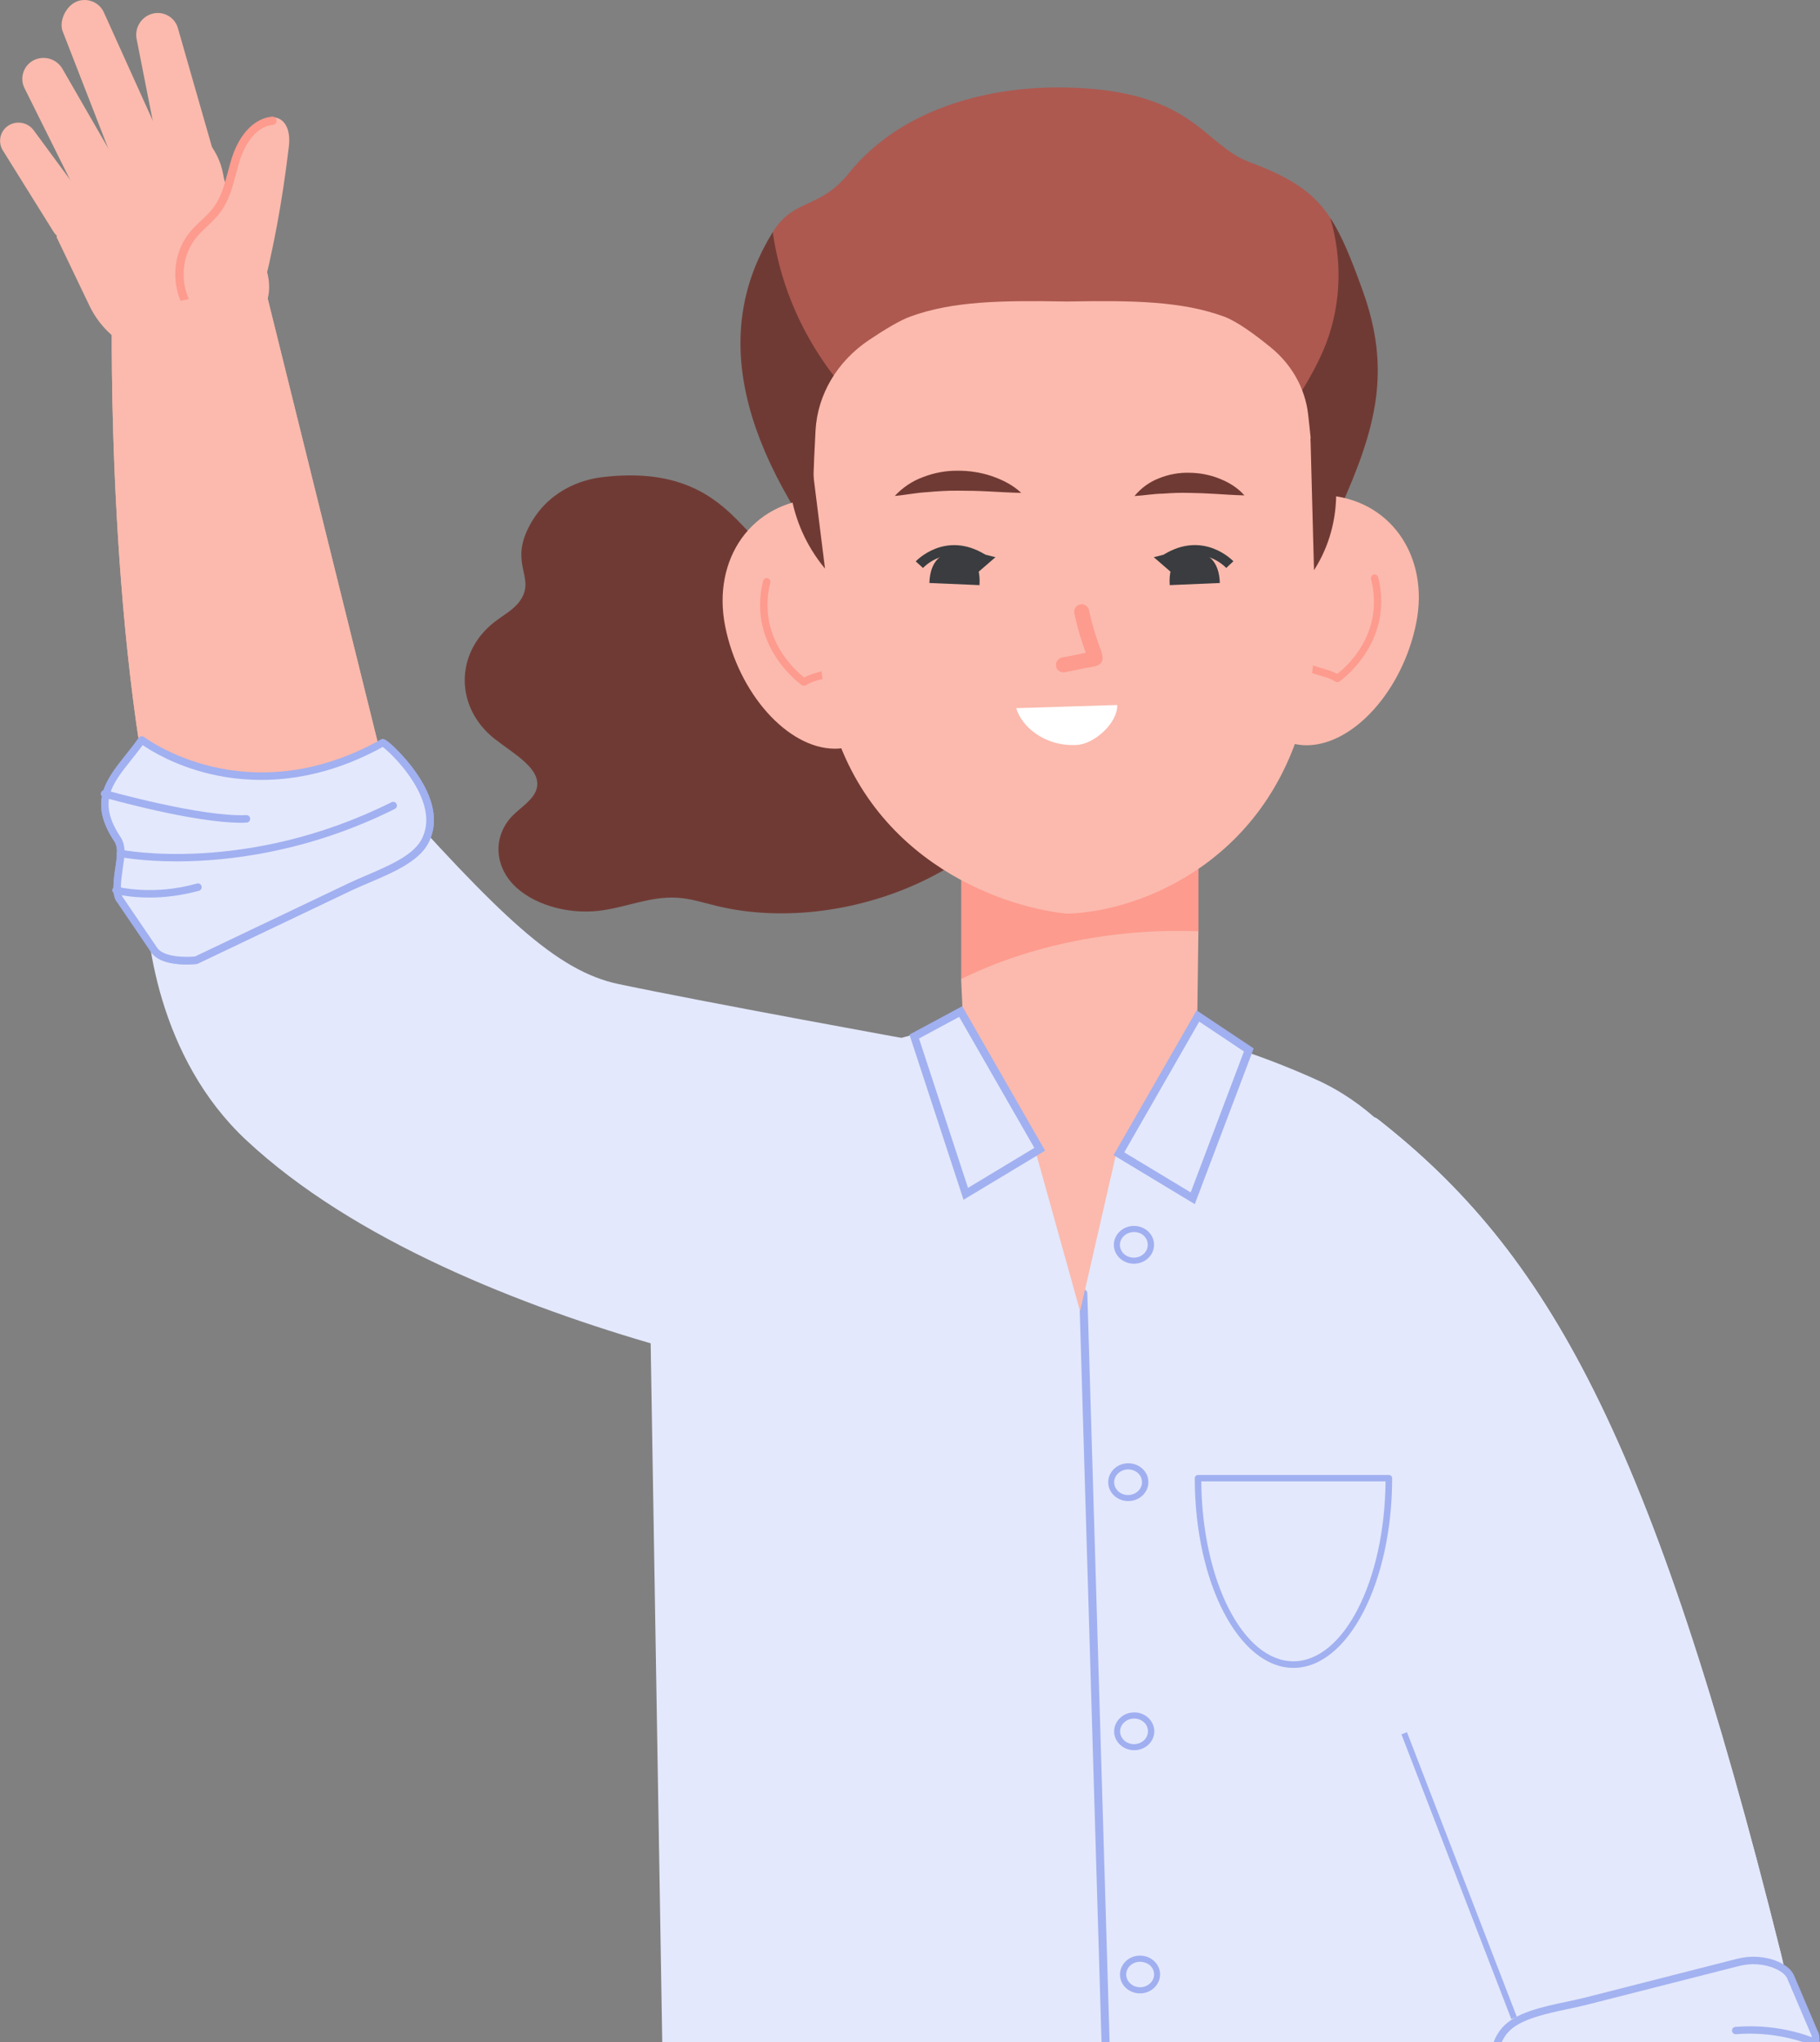   <svg version="1.1" xmlns="http://www.w3.org/2000/svg" xmlns:xlink="http://www.w3.org/1999/xlink" x="0px" y="0px" viewBox="0 0 1961.4 2200.8" style="enable-background:new 0 0 1961.4 2200.8;" xml:space="preserve">
   <rect x="0" y="0" width="1961.4" height="2200.8" fill="#808080" stroke="none"/>
   <g>
    <g>
     <path style="fill:#E3E8FC;" d="M1928.1,2200.8c2.3-28.4-0.1-60.1-8.7-94.9c-139.6-559.4-251.9-756.6-434.6-899.8
			c-39.2-30.8-52.6,319.4-62.5,365l-32.9,168.7c114.8,189.3,140.2,252.6,247.2,461H1928.1z">
     </path>
    </g>
    <g>
     <path style="fill:#E3E8FC;" d="M987.3,1511c0,0-489.9-65.1-722.2-282.5c-93.7-87.7-110.7-220.2-108-281.1
			C163.5,798.8,407.3,840,407.3,840c131.6,147.4,192.2,206.5,259.6,220.6c98.8,20.7,324,61.5,324,61.5
			C1523.8,1262.3,1031.4,1484.1,987.3,1511z">
     </path>
    </g>
    <g>
     <path style="fill:#A1B0F0;" d="M1195.8,2200.8l-24-807c-0.1-2.4-1.9-4.3-4.5-4.2c-2.4,0.1-4.3,2.1-4.2,4.5l24,806.8h8.7V2200.8z">
     </path>
    </g>
    <g>
     <path style="fill:#E3E8FC;" d="M1291.1,1593h205.7c0,111-46,200.9-102.9,200.9C1337.1,1793.9,1291.1,1704,1291.1,1593z">
     </path>
     <path style="fill:#A1B0F0;" d="M1394,1797.5c-58.7,0-106.4-91.7-106.4-204.4c0-1.9,1.6-3.5,3.5-3.5h205.7c1.9,0,3.5,1.6,3.5,3.5
			C1500.3,1705.7,1452.6,1797.5,1394,1797.5z M1294.6,1596.5c0.9,107.3,45.1,193.9,99.3,193.9s98.4-86.7,99.3-193.9H1294.6z">
     </path>
    </g>
    <g>
     <path style="fill:#E3E8FC;" d="M1215.5,1580.3c10.1-0.2,18.5,7.3,18.7,16.7c0.2,9.4-7.9,17.2-18,17.4
			c-10.1,0.2-18.5-7.3-18.7-16.7C1197.3,1588.3,1205.3,1580.5,1215.5,1580.3z">
     </path>
     <path style="fill:#A0AFF0;" d="M1215.8,1617.7c-5.6,0-10.8-2-14.8-5.6c-4.2-3.8-6.6-8.9-6.7-14.3c-0.2-11.2,9.3-20.6,21.2-20.8
			l0,0c0.2,0,0.3,0,0.5,0c11.7,0,21.4,8.8,21.6,19.9c0.1,5.5-2.1,10.7-6.1,14.6s-9.4,6.1-15.1,6.2
			C1216.1,1617.7,1215.9,1617.7,1215.8,1617.7z M1215.5,1583.6c-8.3,0.2-14.9,6.5-14.8,14.1c0.1,3.6,1.7,7,4.5,9.6
			c2.9,2.6,6.8,4,10.8,3.9c4.1-0.1,7.8-1.6,10.6-4.3c2.7-2.6,4.2-6.1,4.1-9.7C1230.7,1589.4,1224,1583.6,1215.5,1583.6
			L1215.5,1583.6z">
     </path>
    </g>
    <g>
     <path style="fill:#E3E8FC;" d="M1221.9,1848.8c10.1-0.2,18.5,7.3,18.7,16.7c0.2,9.4-7.9,17.2-18,17.4
			c-10.1,0.2-18.5-7.3-18.7-16.7C1203.7,1856.8,1211.8,1849,1221.9,1848.8z">
     </path>
     <path style="fill:#A0AFF0;" d="M1222.2,1886.2c-5.6,0-10.8-2-14.8-5.6c-4.2-3.8-6.6-8.9-6.7-14.3c-0.2-11.2,9.3-20.6,21.2-20.8
			l0,0c11.7-0.4,21.8,8.7,22.1,19.9c0.1,5.5-2.1,10.7-6.1,14.6s-9.4,6.1-15.1,6.2C1222.5,1886.2,1222.3,1886.2,1222.2,1886.2z
			 M1221.9,1852.1c-8.3,0.2-14.9,6.5-14.8,14.1c0.1,3.6,1.7,7,4.5,9.6c2.9,2.6,6.8,3.9,10.8,3.9c4.1-0.1,7.8-1.6,10.6-4.3
			c2.7-2.6,4.2-6.1,4.1-9.7C1237.1,1858,1230.5,1852,1221.9,1852.1L1221.9,1852.1z">
     </path>
    </g>
    <g>
     <path style="fill:#E3E8FC;" d="M1228.3,2110.9c10.1-0.2,18.5,7.3,18.7,16.7s-7.9,17.2-18,17.4s-18.5-7.3-18.7-16.7
			C1210.1,2118.9,1218.2,2111.1,1228.3,2110.9z">
     </path>
     <path style="fill:#A0AFF0;" d="M1228.6,2148.3c-11.7,0-21.4-8.8-21.6-19.9c-0.1-5.5,2.1-10.7,6.1-14.6c4-3.9,9.4-6.1,15.1-6.2l0,0
			c5.7-0.1,11.2,1.9,15.3,5.6c4.2,3.8,6.6,8.9,6.7,14.3c0.2,11.2-9.3,20.6-21.2,20.8C1228.9,2148.3,1228.7,2148.3,1228.6,2148.3z
			 M1228.4,2114.2c-4.1,0.1-7.8,1.6-10.6,4.3c-2.7,2.6-4.2,6.1-4.1,9.7c0.2,7.5,6.9,13.5,15,13.5c0.1,0,0.2,0,0.3,0
			c8.3-0.2,14.9-6.5,14.8-14.1c-0.1-3.6-1.7-7-4.5-9.6C1236.3,2115.5,1232.5,2114.3,1228.4,2114.2L1228.4,2114.2z">
     </path>
    </g>
    <g>
     <rect x="1568.7" y="1857.8" transform="matrix(0.933 -0.36 0.36 0.933 -622.069 700.554)" style="fill:#A1B0F0;" width="6.4" height="328.9">
     </rect>
    </g>
    <g>
     <g>
      <g>
       <path style="fill:#B0BDF2;" d="M1371.7,2188.2c18.3,0,41.9-18.2,56.8-27.5c4.4-2.7,33.3-24.9,26.9-24.9
					c-18.3,0-41.9,18.2-56.8,27.5C1394.2,2166.2,1365.3,2188.2,1371.7,2188.2L1371.7,2188.2z">
       </path>
      </g>
     </g>
    </g>
    <g>
     <g>
      <g>
       <path style="fill:#B0BDF2;" d="M964.5,2149c12-8.6,24-17.2,36.1-25.8c2.6-1.9,17.2-10.5,18.4-15.2c1.4-1.8,1.2-2.7-0.5-2.7
					c-2.2-0.7-4.3-0.4-6.5,0.9c-9.7,3.1-19.1,7.9-28,12.7c-11.5,6.2-23.1,12.7-33.8,20.3c-12,8.6-24,17.2-36.1,25.8
					c-2.6,1.9-17.2,10.5-18.4,15.2c-1.4,1.8-1.2,2.7,0.5,2.7c2.2,0.7,4.3,0.4,6.5-0.9c9.7-3.1,19.1-7.9,28-12.7
					C942.2,2163,953.9,2156.6,964.5,2149L964.5,2149z">
       </path>
      </g>
     </g>
    </g>
    <g>
     <g>
      <g>
       <path style="fill:#B0BDF2;" d="M1035,1743.5c9.5-6.8,18.9-13.7,28.3-20.6c-0.2,0.2,12.3-8.7,10.7-11.5
					c-1.6-2.8-15.5,3.6-15.3,3.5c-22.2,9.3-43.2,22.1-62.7,36.2c-9.5,6.8-18.9,13.7-28.3,20.6c0.2-0.2-12.3,8.7-10.7,11.5
					s15.5-3.6,15.3-3.5C994.5,1770.3,1015.6,1757.6,1035,1743.5L1035,1743.5z">
       </path>
      </g>
     </g>
    </g>
    <g>
     <g>
      <g>
       <path style="fill:#B0BDF2;" d="M1351.1,1984.7c18.3,0,41.9-18.2,56.8-27.5c4.4-2.7,33.3-24.9,26.9-24.9
					c-18.3,0-41.9,18.2-56.8,27.5C1373.6,1962.6,1344.7,1984.7,1351.1,1984.7L1351.1,1984.7z">
       </path>
      </g>
     </g>
    </g>
    <g>
     <g>
      <g>
       <path style="fill:#B0BDF2;" d="M915.8,1319.3c8.6-6,17.2-12,25.8-18c4-2.6,7.9-5.5,11.6-8.6c2.6-1.9,4.8-4,6.8-6.5
					c2.2-4.9-4.7-2.5-7-1.8c-9.7,3.1-19.1,7.9-28,12.7c-11.6,6.2-23.1,12.7-33.8,20.3c-8.6,6-17.2,12-25.8,18
					c-4,2.6-7.9,5.5-11.6,8.6c-2.6,1.9-4.8,4-6.8,6.5c-2.2,4.9,4.7,2.5,7,1.8c9.7-3.1,19.1-7.9,28-12.7
					C893.5,1333.4,905,1326.9,915.8,1319.3L915.8,1319.3z">
       </path>
      </g>
     </g>
    </g>
    <g>
     <g>
      <g>
       <path style="fill:#B0BDF2;" d="M1500.5,1429.3c7.7-3.5,15.5-6.8,23.2-10.3c21.8-9.7,43.9-21.3,62.7-36.2
					c1.9-1.5,12.4-8.5,10.7-11.5c-1.7-3.1-14.8,3.3-15.3,3.5c-7.7,3.5-15.5,6.8-23.2,10.3c-21.8,9.7-43.9,21.3-62.7,36.2
					c-1.9,1.5-12.4,8.5-10.7,11.5S1499.9,1429.5,1500.5,1429.3L1500.5,1429.3z">
       </path>
      </g>
     </g>
    </g>
    <g>
     <g>
      <g>
       <path style="fill:#B0BDF2;" d="M1765.2,1779.6c6.8-6,13.7-12,20.6-18c2.2-1.2,3.6-2.9,4-5.1c0.9-1.5,0.2-2.1-2.1-1.8
					c-3.1,0.5-6.1,1.3-9,2.6c-4.5,1.6-9,3.5-13.3,5.7c-20.7,10.1-42,21.8-59.5,37c-6.8,6-13.7,12-20.6,18c-2.2,1.2-3.6,2.9-4,5.1
					c-0.9,1.5-0.2,2.1,2.1,1.8c3.1-0.5,6.1-1.3,9-2.6c4.5-1.6,9-3.5,13.3-5.7C1726.4,1806.5,1747.7,1794.8,1765.2,1779.6
					L1765.2,1779.6z">
       </path>
      </g>
     </g>
    </g>
    <g>
     <g>
      <g>
       <path style="fill:#B0BDF2;" d="M1732.4,2033.6c18.3,0,41.9-18.2,56.8-27.5c4.4-2.7,33.3-24.9,26.9-24.9
					c-18.3,0-41.9,18.2-56.8,27.5C1754.9,2011.6,1726,2033.6,1732.4,2033.6L1732.4,2033.6z">
       </path>
      </g>
     </g>
    </g>
    <g>
     <g>
      <g>
       <path style="fill:#B0BDF2;" d="M799.8,1997.6c18.3,0,41.9-18.2,56.8-27.5c4.4-2.7,33.3-24.9,26.9-24.9
					c-18.3,0-41.9,18.2-56.8,27.5C822.3,1975.5,793.4,1997.6,799.8,1997.6L799.8,1997.6z">
       </path>
      </g>
     </g>
    </g>
    <g>
     <g>
      <g>
       <path style="fill:#B0BDF2;" d="M915.7,1531.2c18.3,0,41.9-18.2,56.8-27.5c4.4-2.7,33.3-24.9,26.9-24.9
					c-18.3,0-41.9,18.2-56.8,27.5C938.2,1509.2,909.3,1531.2,915.7,1531.2L915.7,1531.2z">
       </path>
      </g>
     </g>
    </g>
    <g>
     <g>
      <g>
       <path style="fill:#B0BDF2;" d="M1663,1646.3c18.3,0,41.9-18.2,56.8-27.5c4.4-2.7,33.3-24.9,26.9-24.9
					c-18.3,0-41.9,18.2-56.8,27.5C1685.5,1624.2,1656.6,1646.3,1663,1646.3L1663,1646.3z">
       </path>
      </g>
     </g>
    </g>
    <g>
     <path style="fill:#E3E8FC;" d="M1646.3,2200.8l-51.6-741.7c-2.6-124.9-71.4-248.4-176-295.5c-462.7-208.5-720,133.2-720,133.2
			l15,904.1L1646.3,2200.8L1646.3,2200.8z">
     </path>
    </g>
    <g>
     <path style="fill:#E3E8FC;" d="M1928.1,2200.8c2.3-28.4-0.1-60.1-8.7-94.9c-139.6-559.4-251.9-756.6-434.6-899.8
			c-39.2-30.8-52.6,319.4-62.5,365l-32.9,168.7c114.8,189.3,140.2,252.6,247.2,461H1928.1z">
     </path>
    </g>
    <g>
     <g>
      <g>
       <path style="fill:#FBBAAD;" d="M228.5,934.8c47.4-18.5,94.6-37.3,141-58.2c17-7.6,33.9-15.7,50.6-23.9l-136-548.6
					c-69.3,16.3-163.5,36.1-163.5,36.1s-6.4,371.1,60.9,613.2C197.1,947.2,212.8,941,228.5,934.8z">
       </path>
      </g>
     </g>
     <g>
      <g>
       <path style="fill:#E3E8FC;" d="M412.6,800.5c-148.9,83.2-259.7-3.1-259.7-3.1c-27.2,38.3-58.8,58.8-25.6,108.1
					c2.3,4.3,3.3,9.3,2.7,14.1c0.5,10.9-8.6,41.5,0,51l36.2,53.3c10.1,14.9,45.2,10.9,45.2,10.9l166.4-79.3
					c25.2-12,66.5-24.9,79.4-47.5C484.5,860.2,414.4,799.5,412.6,800.5z">
       </path>
       <path style="fill:#A1B0F0;" d="M200.9,1039.4c-12,0-30.3-2-38-13.2l-36.2-53.3c-6.8-7.4-4.4-24.1-2.2-38.9
					c0.8-5.7,1.6-11.1,1.5-14.1c0.4-4.7-0.4-8.9-2.3-12.4c-28.8-42.8-10-66.4,11.7-93.8c4.7-5.9,9.5-11.9,14.2-18.6
					c0.6-0.9,1.6-1.5,2.7-1.6c1.1-0.1,2.2,0.1,3,0.8c1.1,0.8,110.6,83.6,255.3,2.7c0,0,0,0,0.1,0c1.9-1,4.1-2.2,19.1,13.2
					c16.6,17.2,53,61.2,30.9,99.9c-10.8,18.9-38.6,30.8-63.2,41.2c-6.4,2.7-12.6,5.4-18,7.9l-166.4,79.3c-0.4,0.2-0.8,0.3-1.3,0.4
					C210.7,1038.9,206.4,1039.4,200.9,1039.4z M153.8,803c-4.1,5.5-8.1,10.7-12.1,15.6c-22.2,27.9-36.8,46.4-11.1,84.6
					c2.9,5.3,4,11.1,3.4,16.8c0.2,3.2-0.6,8.7-1.6,15.1c-1.6,11-4.1,27.7,0.5,32.7l36.5,53.7c7,10.3,31.2,10.3,40.8,9.3l165.7-79
					c5.5-2.6,11.7-5.3,18.3-8.1c23.4-10,49.9-21.2,59.4-37.8c6.3-11.1,7.5-23.9,3.4-38.2c-8.5-29.8-36.9-57.1-44.5-62.7
					c-77.2,42.5-144,39.2-186.6,29C188.1,824.9,162.6,809.1,153.8,803z">
       </path>
      </g>
      <g>
       <path style="fill:#A1B0F0;" d="M190.5,928.3c-37.8,0-60.8-4.6-61.3-4.7c-2.2-0.5-3.6-2.6-3.1-4.7c0.5-2.2,2.6-3.6,4.7-3.1
					c1.3,0.3,135,26.7,291.1-51.2c2-1,4.4-0.2,5.4,1.8s0.2,4.4-1.8,5.4C331.5,918.6,245.4,928.3,190.5,928.3z">
       </path>
      </g>
      <g>
       <path style="fill:#A1B0F0;" d="M161.2,967.3c-21.9,0-36.1-3.7-37.1-4c-2.1-0.6-3.4-2.8-2.8-4.9c0.6-2.1,2.8-3.4,4.9-2.8
					c0.4,0.1,38.7,10.1,86-3.4c2.1-0.6,4.3,0.6,5,2.8c0.6,2.1-0.6,4.4-2.8,5C194.3,965.5,176,967.3,161.2,967.3z">
       </path>
      </g>
      <g>
       <path style="fill:#A1B0F0;" d="M259.9,886.7c-51.7,0-144.1-26.2-148.2-27.3c-2.1-0.6-3.4-2.8-2.8-5c0.6-2.1,2.8-3.4,5-2.8
					c1,0.3,102.6,29,151.5,26.9c2.2-0.2,4.1,1.6,4.2,3.8s-1.6,4.1-3.8,4.2C263.9,886.7,261.9,886.7,259.9,886.7z">
       </path>
      </g>
     </g>
     <g>
      <g>
       <path style="fill:#FBBAAD;" d="M70.2,220.5c24.7-39,84.4-41,106.3-82.5c0.4,0.3,3.9-3.5,13.6-16.4c23,16.7,45.1,36.6,50.4,66.2
					c9.6,60.5,112.3,133.7-9.6,185.1c-1.7,1-3.5,1.9-5.2,2.8c-47.8,24-106.2,2.1-129.3-46.2L61,255.6
					C60.8,255.8,65,228.6,70.2,220.5z">
       </path>
      </g>
      <g>
       <path style="fill:#FBBAAD;" d="M228.7,159.4L191.8,30.6c-3.6-13.4-18.4-20.3-31.1-14.6l0,0c-9.7,4.4-15.3,14.8-13.6,25.3
					L175.6,186L228.7,159.4z">
       </path>
      </g>
      <g>
       <path style="fill:#FBBAAD;" d="M186.4,178.2L112.1,13.7C106.6,1,91-3.9,79.3,3.4l0,0c-9,5.7-15.3,19.3-12.1,29.5L132,199.5
					L186.4,178.2z">
       </path>
      </g>
      <g>
       <path style="fill:#FBBAAD;" d="M126.5,204.8c-17.4,19.6-34.5,22.6-42.1,6.8L26.1,94.4C20.3,81.8,27.2,67,40.5,63.3l0,0
					c10.3-2.9,21.2,1.5,26.7,10.7l50.3,87.3C123.7,172,132.7,197.9,126.5,204.8z">
       </path>
      </g>
      <g>
       <path style="fill:#FBBAAD;" d="M81.9,237.1C64.4,251.4,65,261.5,57,248.7l-54.2-87c-6.1-10.4-1.5-23.7,9.6-28.1l0,0
					c8.6-3.4,18.4-0.6,23.9,6.8l61.4,83.4C104,232.5,91.2,231.8,81.9,237.1L81.9,237.1z">
       </path>
      </g>
      <g>
       <g>
        <path style="fill:#FBBAAD;" d="M280.4,323.9c13.9-53.6,23.5-104.1,30.9-166c5-42.5-36.1-42.7-53.5,3.3
						c-12,42.8-27.7,84.2-53.3,108.7C154.6,322.3,239.4,393.2,280.4,323.9z">
        </path>
       </g>
       <g>
        <path style="fill:#FD9B8E;" d="M207.7,341.9c-1.3,0-2.6-0.6-3.5-1.6c-20.2-24.7-20.4-63.7-0.6-88.8c4-5.1,8.7-9.6,13.3-13.9
						c5.2-5,10.1-9.6,14-15.1c7.6-10.6,11-23.4,14.6-36.9c1.5-5.6,3-11.4,4.9-17c8.3-25,24.3-41.1,42.7-42.9c2.5-0.3,4.6,1.6,4.9,4
						c0.2,2.5-1.6,4.7-4,4.9c-21.9,2.1-32.4,28.7-35.1,36.8c-1.8,5.4-3.3,11-4.7,16.5c-3.6,13.7-7.4,27.9-16,39.8
						c-4.4,6.2-9.9,11.4-15.1,16.4c-4.5,4.3-8.8,8.4-12.4,13c-17.3,21.9-17.1,56,0.5,77.6c1.6,1.9,1.3,4.7-0.6,6.3
						C209.7,341.6,208.7,341.9,207.7,341.9z">
        </path>
       </g>
      </g>
     </g>
     <g>
      <g>
       <path style="fill:#FBBAAD;" d="M228.5,934.8c47.4-18.5,94.6-37.3,141-58.2c17-7.6,33.9-15.7,50.6-23.9l-136-548.6
					c-69.3,16.3-163.5,36.1-163.5,36.1s-6.4,371.1,60.9,613.2C197.1,947.2,212.8,941,228.5,934.8z">
       </path>
      </g>
     </g>
     <g>
      <g>
       <path style="fill:#E3E8FC;" d="M412.6,800.5c-148.9,83.2-259.7-3.1-259.7-3.1c-27.2,38.3-58.8,58.8-25.6,108.1
					c2.3,4.3,3.3,9.3,2.7,14.1c0.5,10.9-8.6,41.5,0,51l36.2,53.3c10.1,14.9,45.2,10.9,45.2,10.9l166.4-79.3
					c25.2-12,66.5-24.9,79.4-47.5C484.5,860.2,414.4,799.5,412.6,800.5z">
       </path>
       <path style="fill:#A1B0F0;" d="M200.9,1039.4c-12,0-30.3-2-38-13.2l-36.2-53.3c-6.8-7.4-4.4-24.1-2.2-38.9
					c0.8-5.7,1.6-11.1,1.5-14.1c0.4-4.7-0.4-8.9-2.3-12.4c-28.8-42.8-10-66.4,11.7-93.8c4.7-5.9,9.5-11.9,14.2-18.6
					c0.6-0.9,1.6-1.5,2.7-1.6c1.1-0.1,2.2,0.1,3,0.8c1.1,0.8,110.6,83.6,255.3,2.7c0,0,0,0,0.1,0c1.9-1,4.1-2.2,19.1,13.2
					c16.6,17.2,53,61.2,30.9,99.9c-10.8,18.9-38.6,30.8-63.2,41.2c-6.4,2.7-12.6,5.4-18,7.9l-166.4,79.3c-0.4,0.2-0.8,0.3-1.3,0.4
					C210.7,1038.9,206.4,1039.4,200.9,1039.4z M153.8,803c-4.1,5.5-8.1,10.7-12.1,15.6c-22.2,27.9-36.8,46.4-11.1,84.6
					c2.9,5.3,4,11.1,3.4,16.8c0.2,3.2-0.6,8.7-1.6,15.1c-1.6,11-4.1,27.7,0.5,32.7l36.5,53.7c7,10.3,31.2,10.3,40.8,9.3l165.7-79
					c5.5-2.6,11.7-5.3,18.3-8.1c23.4-10,49.9-21.2,59.4-37.8c6.3-11.1,7.5-23.9,3.4-38.2c-8.5-29.8-36.9-57.1-44.5-62.7
					c-77.2,42.5-144,39.2-186.6,29C188.1,824.9,162.6,809.1,153.8,803z">
       </path>
      </g>
      <g>
       <path style="fill:#A1B0F0;" d="M190.5,928.3c-37.8,0-60.8-4.6-61.3-4.7c-2.2-0.5-3.6-2.6-3.1-4.7c0.5-2.2,2.6-3.6,4.7-3.1
					c1.3,0.3,135,26.7,291.1-51.2c2-1,4.4-0.2,5.4,1.8s0.2,4.4-1.8,5.4C331.5,918.6,245.4,928.3,190.5,928.3z">
       </path>
      </g>
      <g>
       <path style="fill:#A1B0F0;" d="M161.2,967.3c-21.9,0-36.1-3.7-37.1-4c-2.1-0.6-3.4-2.8-2.8-4.9c0.6-2.1,2.8-3.4,4.9-2.8
					c0.4,0.1,38.7,10.1,86-3.4c2.1-0.6,4.3,0.6,5,2.8c0.6,2.1-0.6,4.4-2.8,5C194.3,965.5,176,967.3,161.2,967.3z">
       </path>
      </g>
      <g>
       <path style="fill:#A1B0F0;" d="M259.9,886.7c-51.7,0-144.1-26.2-148.2-27.3c-2.1-0.6-3.4-2.8-2.8-5c0.6-2.1,2.8-3.4,5-2.8
					c1,0.3,102.6,29,151.5,26.9c2.2-0.2,4.1,1.6,4.2,3.8s-1.6,4.1-3.8,4.2C263.9,886.7,261.9,886.7,259.9,886.7z">
       </path>
      </g>
     </g>
    </g>
    <g>
     <path style="fill:#A1B0F0;" d="M1195.8,2200.8l-24-807c-0.1-2.4-1.9-4.3-4.5-4.2c-2.4,0.1-4.3,2.1-4.2,4.5l24,806.8h8.7V2200.8z">
     </path>
    </g>
    <g>
     <path style="fill:#E3E8FC;" d="M1221.7,1324.5c10.1-0.2,18.5,7.3,18.7,16.7c0.2,9.4-7.9,17.2-18,17.4
			c-10.1,0.2-18.5-7.3-18.7-16.7C1203.5,1332.5,1211.5,1324.7,1221.7,1324.5z">
     </path>
     <path style="fill:#A0AFF0;" d="M1221.9,1361.9c-5.6,0-10.8-2-14.8-5.6c-4.2-3.8-6.6-8.9-6.7-14.3c-0.2-11.2,9.3-20.6,21.2-20.8
			l0,0c0.2,0,0.3,0,0.5,0c11.7,0,21.4,8.8,21.6,19.9c0.1,5.5-2.1,10.7-6.1,14.6s-9.4,6.1-15.1,6.2
			C1222.3,1361.9,1222.1,1361.9,1221.9,1361.9z M1221.7,1327.8c-8.3,0.2-14.9,6.5-14.8,14.1c0.1,3.6,1.7,7,4.5,9.6
			c2.9,2.6,6.8,3.9,10.8,3.9c4.1-0.1,7.8-1.6,10.6-4.3c2.7-2.6,4.2-6.1,4.1-9.7C1236.9,1333.6,1230.2,1327.5,1221.7,1327.8
			L1221.7,1327.8z">
     </path>
    </g>
    <g>
     <path style="fill:#FBBAAD;" d="M1009.5,1133.9c0,0,68.8-72.9,278.8-19.3c15,3.8,21.6,21.4,12.7,34.1
			c-25.4,36.1-75.6,97.1-125.3,97.1C1105.2,1245.8,1009.5,1177.1,1009.5,1133.9z">
     </path>
    </g>
    <g>
     <polygon style="fill:#FBBAAD;" points="1111.8,1225.8 1164,1413.1 1212.7,1200.5 		">
     </polygon>
    </g>
    <g>
     <path style="fill:#E3E8FC;" d="M1291.1,1593h205.7c0,111-46,200.9-102.9,200.9C1337.1,1793.9,1291.1,1704,1291.1,1593z">
     </path>
     <path style="fill:#A1B0F0;" d="M1394,1797.5c-58.7,0-106.4-91.7-106.4-204.4c0-1.9,1.6-3.5,3.5-3.5h205.7c1.9,0,3.5,1.6,3.5,3.5
			C1500.3,1705.7,1452.6,1797.5,1394,1797.5z M1294.6,1596.5c0.9,107.3,45.1,193.9,99.3,193.9s98.4-86.7,99.3-193.9H1294.6z">
     </path>
    </g>
    <g>
     <path style="fill:#E3E8FC;" d="M1215.5,1580.3c10.1-0.2,18.5,7.3,18.7,16.7c0.2,9.4-7.9,17.2-18,17.4
			c-10.1,0.2-18.5-7.3-18.7-16.7C1197.3,1588.3,1205.3,1580.5,1215.5,1580.3z">
     </path>
     <path style="fill:#A0AFF0;" d="M1215.8,1617.7c-5.6,0-10.8-2-14.8-5.6c-4.2-3.8-6.6-8.9-6.7-14.3c-0.2-11.2,9.3-20.6,21.2-20.8
			l0,0c0.2,0,0.3,0,0.5,0c11.7,0,21.4,8.8,21.6,19.9c0.1,5.5-2.1,10.7-6.1,14.6s-9.4,6.1-15.1,6.2
			C1216.1,1617.7,1215.9,1617.7,1215.8,1617.7z M1215.5,1583.6c-8.3,0.2-14.9,6.5-14.8,14.1c0.1,3.6,1.7,7,4.5,9.6
			c2.9,2.6,6.8,4,10.8,3.9c4.1-0.1,7.8-1.6,10.6-4.3c2.7-2.6,4.2-6.1,4.1-9.7C1230.7,1589.4,1224,1583.6,1215.5,1583.6
			L1215.5,1583.6z">
     </path>
    </g>
    <g>
     <path style="fill:#E3E8FC;" d="M1221.9,1848.8c10.1-0.2,18.5,7.3,18.7,16.7c0.2,9.4-7.9,17.2-18,17.4
			c-10.1,0.2-18.5-7.3-18.7-16.7C1203.7,1856.8,1211.8,1849,1221.9,1848.8z">
     </path>
     <path style="fill:#A0AFF0;" d="M1222.2,1886.2c-5.6,0-10.8-2-14.8-5.6c-4.2-3.8-6.6-8.9-6.7-14.3c-0.2-11.2,9.3-20.6,21.2-20.8
			l0,0c11.7-0.4,21.8,8.7,22.1,19.9c0.1,5.5-2.1,10.7-6.1,14.6s-9.4,6.1-15.1,6.2C1222.5,1886.2,1222.3,1886.2,1222.2,1886.2z
			 M1221.9,1852.1c-8.3,0.2-14.9,6.5-14.8,14.1c0.1,3.6,1.7,7,4.5,9.6c2.9,2.6,6.8,3.9,10.8,3.9c4.1-0.1,7.8-1.6,10.6-4.3
			c2.7-2.6,4.2-6.1,4.1-9.7C1237.1,1858,1230.5,1852,1221.9,1852.1L1221.9,1852.1z">
     </path>
    </g>
    <g>
     <path style="fill:#E3E8FC;" d="M1228.3,2110.9c10.1-0.2,18.5,7.3,18.7,16.7s-7.9,17.2-18,17.4s-18.5-7.3-18.7-16.7
			C1210.1,2118.9,1218.2,2111.1,1228.3,2110.9z">
     </path>
     <path style="fill:#A0AFF0;" d="M1228.6,2148.3c-11.7,0-21.4-8.8-21.6-19.9c-0.1-5.5,2.1-10.7,6.1-14.6c4-3.9,9.4-6.1,15.1-6.2l0,0
			c5.7-0.1,11.2,1.9,15.3,5.6c4.2,3.8,6.6,8.9,6.7,14.3c0.2,11.2-9.3,20.6-21.2,20.8C1228.9,2148.3,1228.7,2148.3,1228.6,2148.3z
			 M1228.4,2114.2c-4.1,0.1-7.8,1.6-10.6,4.3c-2.7,2.6-4.2,6.1-4.1,9.7c0.2,7.5,6.9,13.5,15,13.5c0.1,0,0.2,0,0.3,0
			c8.3-0.2,14.9-6.5,14.8-14.1c-0.1-3.6-1.7-7-4.5-9.6C1236.3,2115.5,1232.5,2114.3,1228.4,2114.2L1228.4,2114.2z">
     </path>
    </g>
    <g>
     <rect x="1568.7" y="1857.8" transform="matrix(0.933 -0.36 0.36 0.933 -622.069 700.554)" style="fill:#A1B0F0;" width="6.4" height="328.9">
     </rect>
    </g>
    <g>
     <g>
      <g>
       <path style="fill:#FD9B8E;" d="M1291.6,1003.7V790.1h-255.7v265C1127.5,1062.8,1233.5,1053.4,1291.6,1003.7z">
       </path>
      </g>
      <g>
       <path style="fill:#FBBAAD;" d="M1035.8,1055.1l8,172.4l244.5,22.4l3.2-246.2C1201.5,1000.1,1110.2,1018.5,1035.8,1055.1z">
       </path>
      </g>
     </g>
     <g>
      <path style="fill:#703A34;" d="M1144.4,821.9c-37.1,50.4-85.9,97.3-151,128.2c-65,30.9-147.9,44.1-221.6,26.1
				c-13.9-3.4-27.6-7.9-42.1-8.7c-29-1.8-55.8,10.8-84.5,14.1c-34.8,4-72.6-7.4-92.7-29c-20.1-21.7-20.7-52.7,0.2-73.8
				c9.1-9.1,22-16.9,25.4-28c6.8-21.9-24.7-38.4-45.4-54.8c-42.3-33.7-42.5-91.8-0.4-125.2c9.5-7.5,21.4-13.7,27.9-23
				c17.5-24.7-10.4-38.2,8.6-77.6c20.1-41.7,58.6-53.4,79.9-55.9c131-15.8,149.9,69.8,187.8,82c47.5,15.2,99.2-82,135.2-54.3
				c28.6,22.1,58.8,49.7,99.9,49.3c16.2-0.2,31.8-5,47.9-5.5c60.1-1.9,94,52.7,95.3,91.2C1216.6,724,1174,781.7,1144.4,821.9z">
      </path>
     </g>
     <g>
      <g>
       <path style="fill:#AD5950;" d="M1442.5,404.4c16.2-43,31.7-95.8-8.9-169.6c-18.2-27.7-41.9-43.2-87.5-60.3
					c-49.7-18.7-59.8-77.5-197.7-80.2c-87.3-1.7-179.3,24.9-233.4,92.1c-32.3,40.1-59.2,26.6-82.2,63.7
					c-13.6,91.8,24.6,169.6,78.9,221.8c41.4,39.7,113.4,40.4,153.7,81.1c22.6,22.8,41.2,48.8,55.4,76.7
					c63.8-10.5,131.7-25.4,188.7-39.6c6.8-23.8,16.1-47.1,28.3-69.1C1366.4,469.2,1421.8,459.1,1442.5,404.4z">
       </path>
      </g>
      <g>
       <path style="fill:#703A34;" d="M1468.4,312.8c-12.5-34.7-22.4-59.1-34.8-78c12.9,43.9,12.1,91.3-4.1,134.3
					c-20.7,54.8-63.1,100.2-91.7,151.8c-12.1,22-21.4,45.3-28.3,69.1c75.6-18.7,132-36.1,133.6-39.5
					C1484,460.2,1499.4,398.6,1468.4,312.8z">
       </path>
      </g>
      <g>
       <path style="fill:#703A34;" d="M932.2,442.5c-54.3-52.2-89.3-120.8-99.4-192.4c-59.9,96.9-47.6,216.7,77,374.8
					c20.8,26.4,110.7,21,211,4.6c-14.2-27.9-32.8-53.9-55.4-76.7C1025.1,512.3,973.6,482.2,932.2,442.5z">
       </path>
      </g>
     </g>
     <g>
      <g>
       <g>
        <g>
         <g>
          <g>
           <g>
            <path style="fill:#FBBAAD;" d="M929.7,686.4c59.6,54.7,20.2,121-30.4,120.5c-50.6-0.5-103.4-59.6-117.8-132
										c-14.4-72.4,28.6-134.3,99.3-137.6C931.4,535,874.5,635.7,929.7,686.4z">
            </path>
           </g>
          </g>
         </g>
        </g>
       </g>
      </g>
      <g>
       <path style="fill:#FD9B8E;" d="M935.4,779L935.4,779c-2.3-0.1-4-1.9-4-4.1c0.3-8.4,0.2-18.2-2.4-27.3
					c-2.6-8.8-7.6-15.9-13.6-18.9c-5.8-2.9-13.3-2.6-22.5,0.8c-2.8,1-5.7,1.9-8.6,2.7c-5.6,1.6-11,3.2-15.6,6.2
					c-1.4,0.9-3.1,0.9-4.5,0c-0.6-0.4-59.4-41.4-41.8-112.4c0.5-2.1,2.7-3.5,4.8-2.9c2.1,0.5,3.4,2.7,2.9,4.8
					c-14.4,58.3,26.8,94.7,36.6,102.3c5-2.8,10.2-4.3,15.4-5.8c2.7-0.8,5.4-1.6,8-2.5c11.3-4.2,21-4.3,28.9-0.4
					c8,4,14.4,12.7,17.6,23.8c2.9,10.2,3,21.3,2.7,29.8C939.3,777.3,937.5,779,935.4,779z">
       </path>
      </g>
     </g>
     <g>
      <g>
       <g>
        <g>
         <g>
          <g>
           <g>
            <path style="fill:#FBBAAD;" d="M1378.1,682.7c-59.6,54.7-20.2,121,30.4,120.5s103.4-59.6,117.8-132s-28.6-134.3-99.3-137.6
										C1376.5,531.2,1433.3,632,1378.1,682.7z">
            </path>
           </g>
          </g>
         </g>
        </g>
       </g>
      </g>
      <g>
       <path style="fill:#FD9B8E;" d="M1372.5,775.1c-2.1,0-3.9-1.7-4-3.9c-0.3-8.5-0.2-19.6,2.7-29.8c3.2-11.1,9.6-19.8,17.6-23.8
					c7.8-3.9,17.6-3.8,28.9,0.4c2.6,1,5.3,1.7,8,2.5c5.1,1.5,10.4,3,15.4,5.8c10-7.7,51.1-43.4,36.5-102.3c-0.5-2.1,0.8-4.3,2.9-4.8
					s4.3,0.8,4.8,2.9c17.5,70.9-41.2,112-41.8,112.4c-1.3,0.9-3.1,0.9-4.5,0c-4.6-3.1-10-4.6-15.6-6.2c-2.9-0.8-5.8-1.7-8.6-2.7
					c-9.2-3.4-16.8-3.7-22.5-0.8c-5.9,3-11,10.1-13.5,18.9c-2.6,9.1-2.7,18.9-2.4,27.3C1376.5,773.2,1374.7,775.1,1372.5,775.1
					C1372.6,775.1,1372.5,775.1,1372.5,775.1z">
       </path>
      </g>
     </g>
     <g>
      <path style="fill:#FBBAAD;" d="M1409.8,750.6c-34.6,174.7-178.6,231.7-259.5,234.1c-0.4,0-1-0.1-1.3-0.1
				c-71.9-7.4-224.2-60.5-259-234c-18.3-91.1-15.2-214.8-11.1-286.8c2.2-38.9,23.5-74.5,57.7-97.4c16.4-11,33.2-21.2,44.6-25.3
				c45.5-16.6,98.1-17.4,166.9-16.2h3.7c69-1.2,121.6-0.4,167.1,16.2c14.1,5.1,33.8,19.6,50.7,33.4c22.6,18.5,36.8,43.9,40.1,71.5
				C1417.5,513.6,1429.4,651.3,1409.8,750.6z">
      </path>
     </g>
     <g>
      <g>
       <path style="fill:#703A34;" d="M964.3,534.5c8.4-9.1,19.1-16.3,30.9-20.5c11.7-4.5,24.2-6.8,36.7-6.7
					c12.5-0.1,24.9,1.8,36.6,5.7c11.6,4,22.9,9.5,32.1,18.2c-12.5-0.3-23.9-1-35.3-1.6c-11.3-0.6-22.3-0.8-33.3-0.8
					c-11-0.1-21.9,0.6-32.9,1.6C987.9,531,976.9,533.3,964.3,534.5z">
       </path>
      </g>
     </g>
     <g>
      <g>
       <path style="fill:#703A34;" d="M1222.6,534.6c7-8.5,16.2-15.3,26.6-19.2c10.3-4.2,21.5-6.2,32.5-5.9c11.1,0.1,22.1,2.2,32.2,6.2
					c10.1,4,19.8,9.7,27.2,18.2c-11.1-0.3-21.1-1-30.9-1.6s-19.3-1-28.7-1.1c-9.4-0.3-18.7,0.1-28.3,0.8
					C1243.4,532.1,1233.9,533.9,1222.6,534.6z">
       </path>
      </g>
     </g>
     <g>
      <g>
       <g>
        <path style="fill:#3A3C3F;" d="M1260.6,630.6l54-2.3c-0.7-24-13.4-33.5-28.3-32.9C1271.4,596.1,1258.9,605.2,1260.6,630.6z">
        </path>
       </g>
       <g>
        <path style="fill:#3A3C3F;" d="M1321.5,612.1c-1-1.1-25.8-27.3-61.7-5.5l-5.5-9c43.3-26.4,74.6,7,74.9,7.3L1321.5,612.1z">
        </path>
       </g>
      </g>
      <g>
       <path style="fill:#3A3C3F;" d="M1266.4,594.7l-23,5.8l21.4,18.5C1264.7,619.1,1284.5,599,1266.4,594.7z">
       </path>
      </g>
     </g>
     <g>
      <g>
       <g>
        <path style="fill:#3A3C3F;" d="M1055.6,630.6l-54-2.3c0.7-24,13.4-33.5,28.3-32.9C1044.7,596.1,1057.2,605.2,1055.6,630.6z">
        </path>
       </g>
       <g>
        <path style="fill:#3A3C3F;" d="M994.7,612.1l-7.8-7.1c0.3-0.3,31.6-33.8,74.9-7.3l-5.5,9C1020.6,584.8,995.7,611,994.7,612.1z">
        </path>
       </g>
      </g>
      <g>
       <path style="fill:#3A3C3F;" d="M1049.8,594.7l23,5.8l-21.4,18.5C1051.5,619.1,1031.7,599,1049.8,594.7z">
       </path>
      </g>
     </g>
     <g>
      <g>
       <path style="fill:#FD9B8E;" d="M1146,724.6c-3.9,0-7.3-2.8-7.9-6.7c-0.7-4.4,2.2-8.5,6.6-9.3c6.2-1.1,10.5-2,14.7-2.9
					c3.3-0.7,6.6-1.4,10.8-2.2c-2.7-7.3-7.7-20.7-12.4-42.5c-0.9-4.3,1.8-8.6,6.2-9.6c4.3-0.9,8.6,1.8,9.6,6.2
					c4.6,21.1,9.2,33.3,11.9,40.6c2.5,6.7,5.7,15.1-2.5,18.9c-1.8,0.9-3.6,1.2-5,1.4c-6.6,1.1-10.9,2-15.1,2.9
					c-4.4,0.9-8.8,1.9-15.3,3C1146.9,724.6,1146.5,724.6,1146,724.6z M1172.2,709.2L1172.2,709.2L1172.2,709.2z">
       </path>
      </g>
     </g>
     <g>
      <path style="fill:#FFFFFF;" d="M1095.2,763.2c5.3,18.8,29.2,40.9,63.6,39.7h1c19.6-0.6,45-24.2,44.2-43.1L1095.2,763.2z">
      </path>
     </g>
     <g>
      <path style="fill:#703A34;" d="M850.4,503.2c0,0-4.9,57.1,38.7,109.6l-17.1-137L850.4,503.2z">
      </path>
     </g>
     <g>
      <path style="fill:#703A34;" d="M1437.3,503.3c0,0,13.9,56.6-21.2,111.2l-3.8-142.6L1437.3,503.3z">
      </path>
     </g>
    </g>
    <g>
     <polygon style="fill:#E3E8FC;" points="1291,1094.9 1345.8,1131.5 1285.4,1291.4 1205.8,1243.4 		">
     </polygon>
     <path style="fill:#A1B0F0;" d="M1287.6,1297.7l-87.5-52.8l89.5-156l61.5,41L1287.6,1297.7z M1211.6,1241.9l71.6,43.2l57.4-151.9
			l-48.2-32.2L1211.6,1241.9z">
     </path>
    </g>
    <g>
     <polygon style="fill:#E3E8FC;" points="1035.3,1090.1 985.3,1117.1 1040.8,1286.6 1120.5,1238.6 		">
     </polygon>
     <path style="fill:#A1B0F0;" d="M1038.4,1293l-58.3-178l56.9-30.6l89.3,155.7L1038.4,1293z M990.4,1119.2l52.8,161l71.5-43.1
			l-81-141.2L990.4,1119.2z">
     </path>
    </g>
    <g>
     <g>
      <g>
       <path style="fill:#E3E8FC;" d="M1956.5,2200.8c0.5-4.3,0.1-8-1.5-10.7l-25.2-59.3c-2.5-5.8-8.4-9.9-15-12.9
					c-13.2-5.8-28.1-6.5-42-2.9l-163.8,41.7c-27,6.9-70.1,11.5-87.1,31.2c-3.5,4-6,8.3-7.9,12.8L1956.5,2200.8L1956.5,2200.8z">
       </path>
       <path style="fill:#A3B2F0;" d="M1618.4,2200.8c1.7-3.7,3.8-7.1,6.5-10.2c12.4-14.4,40.7-20.3,65.5-25.6c7-1.5,13.6-2.9,19.5-4.4
					l163.8-41.7c13.5-3.5,27.5-2.5,39.4,2.7c6.8,3,11.2,6.6,13,10.7l25.5,59.8c1.2,1.9,1.3,5.1,0.9,8.6h8.2c0.5-4.8,0-9.1-2-12.3
					l-25.2-59.3c-2.6-6-8.3-11.1-17.1-14.9c-13.5-5.9-29.4-7-44.6-3.1l-163.8,41.8c-5.8,1.5-12.3,2.8-19.2,4.3
					c-26.1,5.5-55.7,11.7-70,28.2c-4.2,4.8-7.1,10-9.1,15.4H1618.4z">
       </path>
      </g>
      <g>
       <path style="fill:#A3B2F0;" d="M1870.9,2192.3c31.7-2.6,57.7,3.7,72.3,8.5h18.3c-0.3-1-1-1.8-2-2.3
					c-1.5-0.7-37.9-18.3-89.2-14.1c-2.2,0.2-3.9,2.1-3.7,4.3C1866.7,2190.8,1868.6,2192.4,1870.9,2192.3z">
       </path>
      </g>
     </g>
    </g>
   </g>
  </svg>
